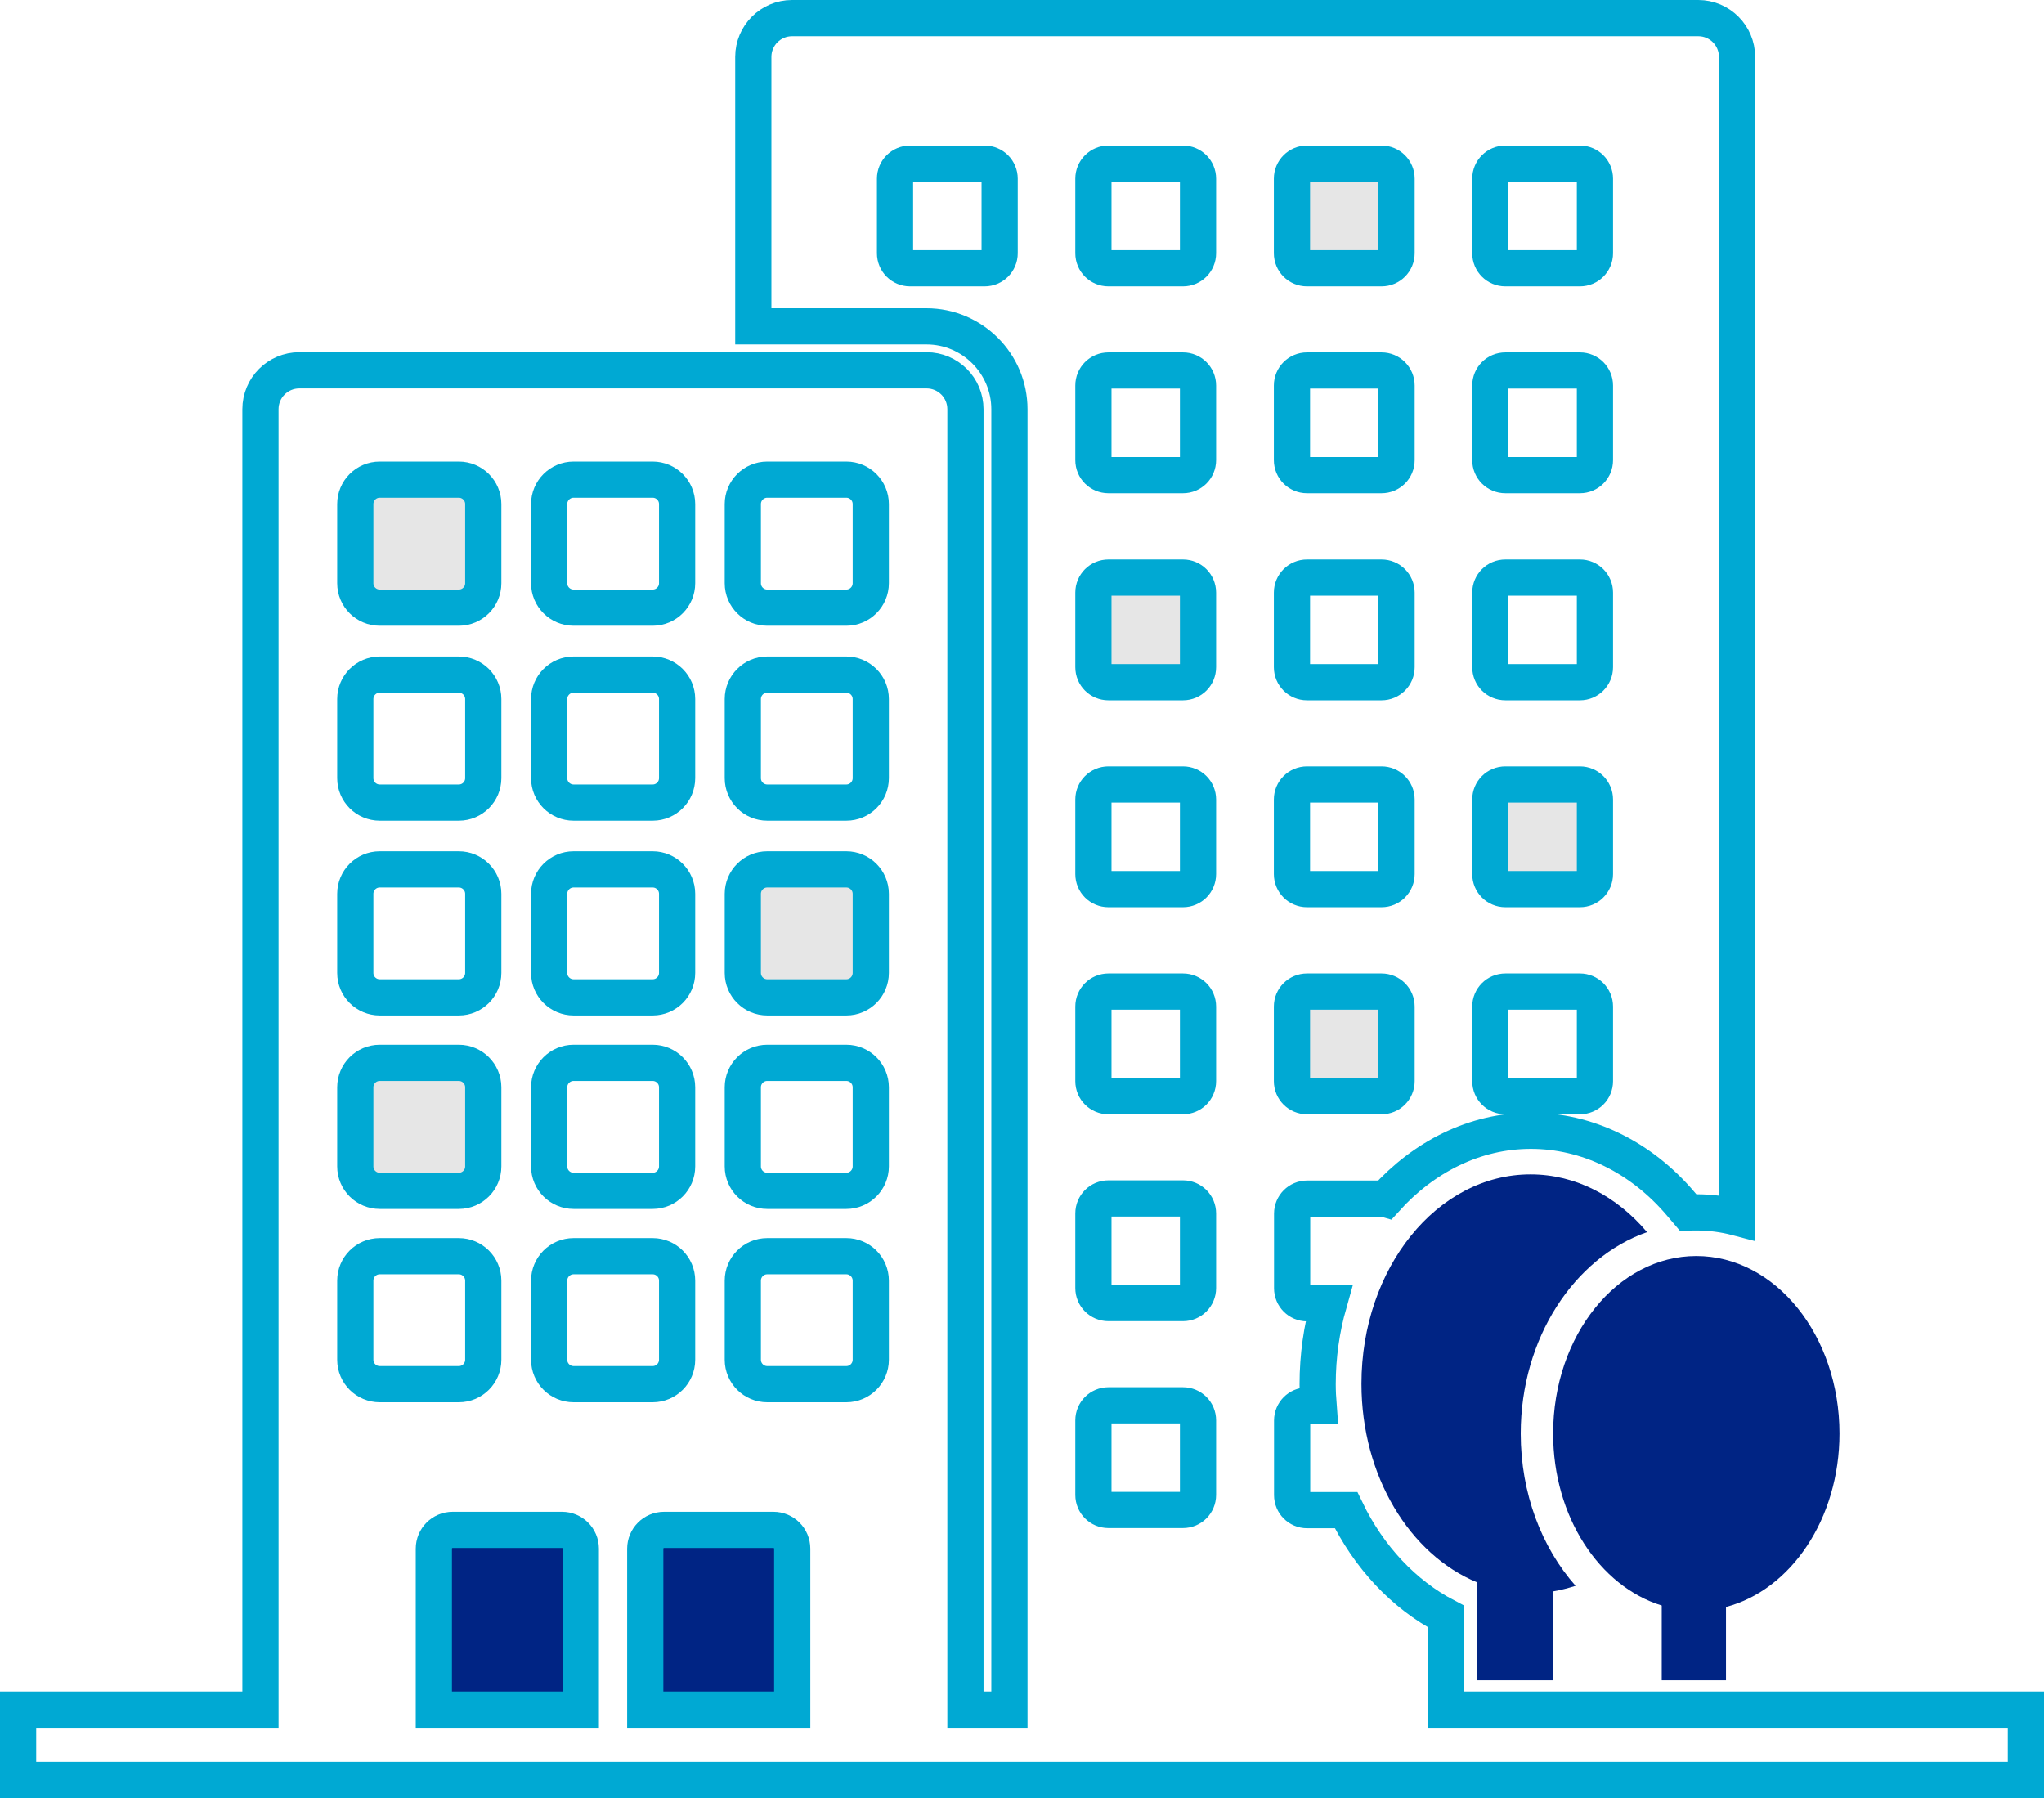 <?xml version="1.0" encoding="UTF-8"?>
<svg id="_レイヤー_2" data-name="レイヤー 2" xmlns="http://www.w3.org/2000/svg" viewBox="0 0 112.93 99.34">
  <defs>
    <style>
      .cls-1 {
        fill: #e6e6e6;
      }

      .cls-2 {
        fill: none;
        stroke: #00a9d3;
        stroke-miterlimit: 10;
        stroke-width: 2px;
      }

      .cls-3 {
        fill: #002484;
      }
    </style>
  </defs>
  <g id="_レイヤー_2-2" data-name="レイヤー 2">
    <g>
      <g>
        <path class="cls-3" d="M101.63,79.2c0-5.42-3.54-9.81-7.91-9.81s-7.91,4.39-7.91,9.81c0,4.6,2.56,8.44,6,9.5v4.13h3.55v-4.05c3.58-.94,6.27-4.87,6.27-9.59Z"/>
        <path class="cls-3" d="M84.02,79.2c0-5.26,2.95-9.72,6.98-11.13-1.68-1.98-3.94-3.19-6.44-3.19-5.16,0-9.34,5.18-9.34,11.57,0,5.11,2.68,9.44,6.39,10.97v5.41h4.19v-4.91c.42-.07.84-.18,1.25-.31-1.87-2.11-3.03-5.1-3.03-8.41Z"/>
      </g>
      <rect class="cls-1" x="19.63" y="26.25" width="7.06" height="7.06"/>
      <rect class="cls-1" x="41.04" y="48.04" width="7.06" height="7.06"/>
      <rect class="cls-1" x="60.41" y="31.9" width="5.54" height="5.54"/>
      <rect class="cls-1" x="83.03" y="43.46" width="5.54" height="5.54"/>
      <rect class="cls-1" x="71.5" y="54.89" width="5.54" height="5.54"/>
      <rect class="cls-1" x="71.38" y="9.16" width="5.54" height="5.54"/>
      <rect class="cls-1" x="19.63" y="58.72" width="7.06" height="7.06"/>
      <rect class="cls-3" x="24.49" y="84.52" width="7.06" height="9.93"/>
      <rect class="cls-3" x="36.18" y="84.52" width="7.06" height="9.93"/>
      <path class="cls-2" d="M79.88,94.45v-5.15c-2.32-1.21-4.26-3.28-5.51-5.87h-2.15c-.46,0-.83-.37-.83-.83v-4.12c0-.46.37-.83.83-.83h.63c-.03-.39-.05-.78-.05-1.18,0-1.56.22-3.06.62-4.47h-1.2c-.46,0-.83-.37-.83-.83v-4.12c0-.46.37-.83.83-.83h4.12c.07,0,.14.01.21.03,2.11-2.34,4.93-3.78,8.03-3.78s6.08,1.44,8.29,4.05l.4.47c.15,0,.3-.01.46-.01.77,0,1.52.1,2.24.29V3.14c0-1.18-.96-2.14-2.14-2.14h-50.07c-1.18,0-2.14.96-2.14,2.14v14.89h9.57c2.53,0,4.58,2.06,4.58,4.58v71.84h-2.43V22.61c0-1.19-.96-2.15-2.15-2.15H16.54c-1.19,0-2.15.96-2.15,2.15v71.84H1v3.89h110.93v-3.89h-32.05ZM82.34,9.87c0-.46.37-.83.83-.83h4.12c.46,0,.83.37.83.83v4.12c0,.46-.37.83-.83.83h-4.12c-.46,0-.83-.37-.83-.83v-4.12ZM82.34,21.3c0-.46.37-.83.83-.83h4.12c.46,0,.83.37.83.83v4.12c0,.46-.37.83-.83.83h-4.12c-.46,0-.83-.37-.83-.83v-4.12ZM82.34,32.74c0-.46.37-.83.83-.83h4.12c.46,0,.83.37.83.83v4.12c0,.46-.37.83-.83.83h-4.12c-.46,0-.83-.37-.83-.83v-4.12ZM82.34,44.17c0-.46.37-.83.83-.83h4.12c.46,0,.83.37.83.83v4.12c0,.46-.37.83-.83.83h-4.12c-.46,0-.83-.37-.83-.83v-4.12ZM82.34,55.61c0-.46.37-.83.83-.83h4.12c.46,0,.83.37.83.83v4.12c0,.46-.37.83-.83.83h-4.12c-.46,0-.83-.37-.83-.83v-4.12ZM71.38,9.87c0-.46.37-.83.83-.83h4.12c.46,0,.83.37.83.83v4.12c0,.46-.37.83-.83.83h-4.12c-.46,0-.83-.37-.83-.83v-4.12ZM71.38,21.3c0-.46.37-.83.83-.83h4.12c.46,0,.83.37.83.83v4.12c0,.46-.37.83-.83.83h-4.12c-.46,0-.83-.37-.83-.83v-4.12ZM71.38,32.74c0-.46.37-.83.83-.83h4.12c.46,0,.83.37.83.83v4.12c0,.46-.37.83-.83.83h-4.12c-.46,0-.83-.37-.83-.83v-4.12ZM71.38,44.17c0-.46.37-.83.83-.83h4.12c.46,0,.83.37.83.83v4.12c0,.46-.37.83-.83.83h-4.12c-.46,0-.83-.37-.83-.83v-4.12ZM71.38,55.61c0-.46.37-.83.83-.83h4.12c.46,0,.83.37.83.83v4.12c0,.46-.37.83-.83.83h-4.12c-.46,0-.83-.37-.83-.83v-4.12ZM55.23,13.99c0,.46-.37.83-.83.83h-4.12c-.46,0-.83-.37-.83-.83v-4.12c0-.46.37-.83.83-.83h4.12c.46,0,.83.37.83.83v4.12ZM60.41,9.87c0-.46.37-.83.83-.83h4.12c.46,0,.83.37.83.83v4.12c0,.46-.37.83-.83.83h-4.12c-.46,0-.83-.37-.83-.83v-4.12ZM60.41,21.3c0-.46.37-.83.83-.83h4.12c.46,0,.83.37.83.83v4.12c0,.46-.37.83-.83.83h-4.12c-.46,0-.83-.37-.83-.83v-4.12ZM60.41,32.74c0-.46.37-.83.83-.83h4.12c.46,0,.83.37.83.83v4.12c0,.46-.37.83-.83.83h-4.12c-.46,0-.83-.37-.83-.83v-4.12ZM60.41,44.17c0-.46.37-.83.83-.83h4.12c.46,0,.83.37.83.83v4.12c0,.46-.37.83-.83.83h-4.12c-.46,0-.83-.37-.83-.83v-4.12ZM60.41,55.61c0-.46.37-.83.83-.83h4.12c.46,0,.83.37.83.83v4.12c0,.46-.37.83-.83.83h-4.12c-.46,0-.83-.37-.83-.83v-4.12ZM60.41,67.04c0-.46.37-.83.83-.83h4.12c.46,0,.83.37.83.83v4.12c0,.46-.37.83-.83.83h-4.12c-.46,0-.83-.37-.83-.83v-4.12ZM60.41,78.47c0-.46.37-.83.83-.83h4.12c.46,0,.83.37.83.83v4.12c0,.46-.37.83-.83.83h-4.12c-.46,0-.83-.37-.83-.83v-4.12ZM41.04,27.85c0-.74.6-1.35,1.35-1.35h4.37c.74,0,1.35.6,1.35,1.35v4.37c0,.74-.6,1.35-1.35,1.35h-4.37c-.74,0-1.35-.6-1.35-1.35v-4.37ZM41.04,38.62c0-.74.6-1.35,1.35-1.35h4.37c.74,0,1.35.6,1.35,1.35v4.37c0,.74-.6,1.35-1.35,1.35h-4.37c-.74,0-1.35-.6-1.35-1.35v-4.37ZM41.04,49.38c0-.74.6-1.35,1.35-1.35h4.37c.74,0,1.35.6,1.35,1.35v4.37c0,.74-.6,1.35-1.35,1.35h-4.37c-.74,0-1.35-.6-1.35-1.35v-4.37ZM41.04,60.07c0-.74.6-1.35,1.35-1.35h4.37c.74,0,1.35.6,1.35,1.35v4.37c0,.74-.6,1.35-1.35,1.35h-4.37c-.74,0-1.35-.6-1.35-1.35v-4.37ZM41.04,70.75c0-.74.6-1.35,1.35-1.35h4.37c.74,0,1.35.6,1.35,1.35v4.37c0,.74-.6,1.35-1.35,1.35h-4.37c-.74,0-1.35-.6-1.35-1.35v-4.37ZM30.34,27.85c0-.74.6-1.35,1.35-1.35h4.37c.74,0,1.35.6,1.35,1.35v4.37c0,.74-.6,1.35-1.35,1.35h-4.37c-.74,0-1.35-.6-1.35-1.35v-4.37ZM30.34,38.62c0-.74.6-1.35,1.35-1.35h4.37c.74,0,1.35.6,1.35,1.35v4.37c0,.74-.6,1.35-1.35,1.35h-4.37c-.74,0-1.35-.6-1.35-1.35v-4.37ZM30.34,49.38c0-.74.6-1.35,1.35-1.35h4.37c.74,0,1.35.6,1.35,1.35v4.37c0,.74-.6,1.35-1.35,1.35h-4.37c-.74,0-1.35-.6-1.35-1.35v-4.37ZM30.34,60.07c0-.74.6-1.35,1.35-1.35h4.37c.74,0,1.35.6,1.35,1.35v4.37c0,.74-.6,1.35-1.35,1.35h-4.37c-.74,0-1.35-.6-1.35-1.35v-4.37ZM30.34,70.75c0-.74.6-1.35,1.35-1.35h4.37c.74,0,1.35.6,1.35,1.35v4.37c0,.74-.6,1.35-1.35,1.35h-4.37c-.74,0-1.35-.6-1.35-1.35v-4.37ZM19.63,27.85c0-.74.6-1.35,1.35-1.35h4.37c.74,0,1.35.6,1.35,1.35v4.37c0,.74-.6,1.35-1.35,1.35h-4.37c-.74,0-1.35-.6-1.35-1.35v-4.37ZM19.63,38.62c0-.74.6-1.35,1.35-1.35h4.37c.74,0,1.35.6,1.35,1.35v4.37c0,.74-.6,1.35-1.35,1.35h-4.37c-.74,0-1.35-.6-1.35-1.35v-4.37ZM19.63,49.38c0-.74.6-1.35,1.35-1.35h4.37c.74,0,1.35.6,1.35,1.35v4.37c0,.74-.6,1.35-1.35,1.35h-4.37c-.74,0-1.35-.6-1.35-1.35v-4.37ZM19.63,60.07c0-.74.6-1.35,1.35-1.35h4.37c.74,0,1.35.6,1.35,1.35v4.37c0,.74-.6,1.35-1.35,1.35h-4.37c-.74,0-1.35-.6-1.35-1.35v-4.37ZM19.63,70.75c0-.74.6-1.35,1.35-1.35h4.37c.74,0,1.35.6,1.35,1.35v4.37c0,.74-.6,1.35-1.35,1.35h-4.37c-.74,0-1.35-.6-1.35-1.35v-4.37ZM23.97,94.45v-8.89c0-.57.46-1.04,1.04-1.04h6.04c.57,0,1.04.46,1.04,1.04v8.89h-8.12ZM35.65,94.45v-8.89c0-.57.46-1.04,1.04-1.04h6.04c.57,0,1.04.46,1.04,1.04v8.89h-8.12Z"/>
    </g>
  </g>
</svg>